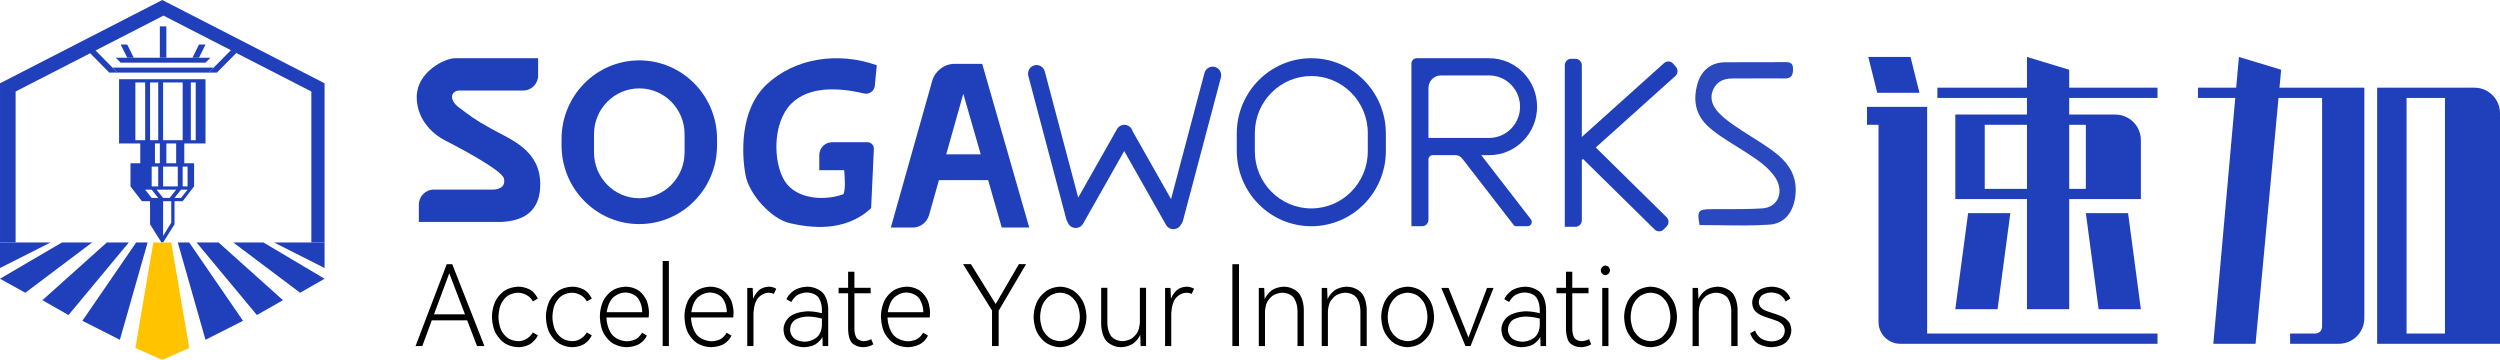 <svg xmlns="http://www.w3.org/2000/svg" xmlns:xlink="http://www.w3.org/1999/xlink" width="591" height="85" viewBox="0 0 591 85" fill="none">
<path d="M443.778 21.937L453.762 21.937L451.644 13.461L441.66 13.461L443.778 21.937ZM479.176 73.096L489.161 73.096L489.161 47.062L506.103 47.062L506.103 33.138C506.103 29.793 503.396 27.083 500.052 27.083L489.161 27.083L489.161 23.148L510.036 23.148L510.036 20.726L489.161 20.726L489.161 16.488L479.176 13.461L479.176 20.726L457.998 20.726L457.998 23.148L479.176 23.148L479.176 27.083L462.234 27.083L462.234 47.062L479.176 47.062L479.176 73.096ZM441.358 29.505L444.081 29.505L444.081 76.123C444.081 78.966 446.383 81.269 449.224 81.269L510.036 81.269L510.036 78.848L455.578 78.848L455.578 25.267L441.358 25.267L441.358 29.505ZM479.176 44.641L479.176 29.505L469.192 29.505L469.192 44.641L479.176 44.641ZM489.161 44.641L493.094 44.641L493.094 29.505L489.161 29.505L489.161 44.641ZM462.234 73.096L472.218 73.096L475.243 50.392L465.259 50.392L462.234 73.096ZM506.103 73.096L496.119 73.096L493.094 50.392L503.078 50.392L506.103 73.096Z" fill-rule="evenodd"  fill="#2040BB" >
</path>
<path d="M533.213 81.269L523.229 81.269L528.415 23.148L519.598 23.148L519.598 20.726L528.631 20.726L529.28 13.461L539.264 16.488L538.868 20.726L558.929 20.726L558.929 75.215C558.929 78.56 556.222 81.269 552.878 81.269L541.382 81.269L541.382 78.848L547.433 78.848C547.433 78.848 548.165 78.721 548.492 78.394C548.818 78.067 548.945 77.334 548.945 77.334L548.945 23.148L538.642 23.148L533.213 81.269ZM591 81.269L561.955 81.269L561.955 20.726L584.949 20.726C588.292 20.726 591 23.435 591 26.78L591 81.269ZM577.99 78.848L568.914 78.848L568.914 23.148L577.99 23.148L577.99 78.848Z" fill-rule="evenodd"  fill="#2040BB" >
</path>
<path d="M76.728 57.317L76.728 19.691L38.365 0.001L0.002 19.691L0.002 57.317L3.693 57.317L3.693 21.632L38.647 3.691L73.601 21.632L73.601 57.317L76.728 57.317Z" fill-rule="evenodd"  fill="#2040BB" >
</path>
<path d="M48.583 18.716L28.147 18.716L28.147 33.922L33.159 33.922L33.159 38.601L30.846 38.601L30.846 44.06L35.858 44.06L35.858 39.381L37.4 39.381L37.4 44.06L38.557 44.06L38.557 39.381L42.027 39.381L42.027 44.06L43.184 44.06L43.184 39.381L44.341 39.381L44.341 44.06L45.883 44.06L45.883 38.601L43.569 38.601L43.569 33.922L48.583 33.922L48.583 18.716ZM32.003 19.495L34.316 19.495L34.316 33.142L32.003 33.142L32.003 19.495ZM35.473 19.495L37.401 19.495L37.401 33.142L35.473 33.142L35.473 19.495ZM38.557 19.495L43.184 19.495L43.184 33.142L38.557 33.142L38.557 19.495ZM45.112 19.495L46.269 19.495L46.269 33.142L45.112 33.142L45.112 19.495ZM36.63 33.922L37.787 33.922L37.787 38.601L36.63 38.601L36.63 33.922ZM39.329 33.922L41.642 33.922L41.642 38.601L39.329 38.601L39.329 33.922ZM41.256 47.57L43.184 47.57L45.883 44.06L30.846 44.06L33.545 47.57L35.473 47.57L35.473 53.028L38.557 53.028L38.557 47.569L40.485 47.569L40.485 52.638L40.244 53.028L41.256 53.028L41.256 47.57ZM38.557 53.028L38.557 55.757L40.244 53.028L41.256 53.028L38.557 57.317L38.172 57.317L35.473 53.028L38.557 53.028ZM35.858 46.789L37.401 46.789L35.858 44.84L34.316 44.84L35.858 46.789ZM38.557 46.789L40.099 46.789L41.642 44.84L37.015 44.84L38.557 46.789ZM42.798 46.789L41.256 46.789L42.798 44.84L44.34 44.84L42.798 46.789Z" fill-rule="evenodd"  fill="#2040BB" >
</path>
<path d="M11.953 57.317L0 63.361L0 57.317L11.953 57.317ZM5.976 69.209L0 65.895L14.652 57.317L21.785 57.317L5.976 69.209ZM16.194 74.473L10.025 70.964L25.255 57.317L30.46 57.317L16.194 74.473ZM28.34 80.322L19.471 75.838L32.195 57.317L34.894 57.317L28.34 80.322ZM48.582 80.322L57.45 75.838L44.726 57.317L42.027 57.317L48.582 80.322ZM60.727 74.473L66.896 70.964L51.666 57.317L46.461 57.317L60.727 74.473ZM70.945 69.209L76.728 65.895L62.27 57.317L55.136 57.317L70.945 69.209ZM76.728 63.361L68.76 59.332L64.776 57.317L76.728 57.317L76.728 63.361Z" fill-rule="evenodd"  fill="#2040BB" >
</path>
<path d="M32.003 82.271L38.172 85.001L38.557 85.001L44.727 82.271L40.485 57.317L36.244 57.317L32.003 82.271Z"   fill="#FFC300" >
</path>
<path d="M28.533 14.817L48.582 14.817L49.739 13.647L27.376 13.647L28.533 14.817Z"   fill="#2040BB" >
</path>
<path d="M27.761 17.156L49.353 17.156L50.51 15.986L26.605 15.986L27.761 17.156Z"   fill="#2040BB" >
</path>
<path d="M22.363 11.698L21.206 12.478L25.833 17.157L27.761 17.157L22.363 11.698Z"   fill="#2040BB" >
</path>
<path d="M54.752 11.698L55.908 12.478L51.281 17.157L49.353 17.157L54.752 11.698Z"   fill="#2040BB" >
</path>
<path d="M47.04 13.647L45.498 13.647L47.04 10.528L48.582 10.528L47.04 13.647Z"   fill="#2040BB" >
</path>
<path d="M30.075 13.647L31.617 13.647L30.075 10.528L28.533 10.528L30.075 13.647Z"   fill="#2040BB" >
</path>
<rect x="37.786" y="6.238" width="1.542" height="7.408"   fill="#2040BB" >
</rect>
<path d="M106.914 62.46L114.521 81.81L112.769 81.81L110.443 75.73L102.078 75.73L99.83 81.81L98.236 81.81L105.607 62.46L106.914 62.46ZM109.92 74.303L106.208 64.602L102.601 74.303L109.92 74.303ZM122.52 80.647C124.898 80.647 125.97 78.585 125.97 78.585L127.146 79.272C126.493 80.673 125.277 81.374 125.277 81.374C124.062 82.074 122.546 82.074 122.546 82.074C120.794 82.074 119.37 81.176 119.37 81.176C117.945 80.277 117.122 78.651 117.122 78.651C116.298 77.025 116.298 74.911 116.298 74.911C116.298 72.796 117.122 71.17 117.122 71.17C117.945 69.545 119.37 68.659 119.37 68.659C120.794 67.774 122.546 67.774 122.546 67.774C124.062 67.774 125.29 68.474 125.29 68.474C126.519 69.175 127.146 70.576 127.146 70.576L125.97 71.263C124.898 69.201 122.52 69.201 122.52 69.201C121.16 69.201 120.102 69.888 120.102 69.888C119.043 70.576 118.442 71.871 118.442 71.871C117.841 73.166 117.841 74.911 117.841 74.911C117.841 76.655 118.442 77.951 118.442 77.951C119.043 79.246 120.102 79.947 120.102 79.947C121.16 80.647 122.52 80.647 122.52 80.647ZM135.276 80.647C137.654 80.647 138.726 78.585 138.726 78.585L139.902 79.272C139.249 80.673 138.033 81.374 138.033 81.374C136.818 82.074 135.302 82.074 135.302 82.074C133.55 82.074 132.126 81.176 132.126 81.176C130.701 80.277 129.878 78.651 129.878 78.651C129.054 77.025 129.054 74.911 129.054 74.911C129.054 72.796 129.878 71.17 129.878 71.17C130.701 69.545 132.126 68.659 132.126 68.659C133.55 67.774 135.302 67.774 135.302 67.774C136.818 67.774 138.047 68.474 138.047 68.474C139.275 69.175 139.902 70.576 139.902 70.576L138.726 71.263C137.654 69.201 135.276 69.201 135.276 69.201C133.916 69.201 132.858 69.888 132.858 69.888C131.799 70.576 131.198 71.871 131.198 71.871C130.597 73.166 130.597 74.911 130.597 74.911C130.597 76.655 131.198 77.951 131.198 77.951C131.799 79.246 132.858 79.947 132.858 79.947C133.916 80.647 135.276 80.647 135.276 80.647ZM147.927 67.774C149.6 67.774 150.842 68.593 150.842 68.593C152.084 69.413 152.75 70.8 152.75 70.8C153.417 72.188 153.417 73.88 153.417 73.88C153.417 74.435 153.338 75.043 153.338 75.043L143.353 75.043C143.457 77.766 144.777 79.219 144.777 79.219C146.098 80.673 148.215 80.673 148.215 80.673C149.391 80.673 150.319 80.171 150.319 80.171C151.247 79.669 151.77 78.664 151.77 78.664L152.92 79.325C152.371 80.647 151.051 81.361 151.051 81.361C149.731 82.074 148.136 82.074 148.136 82.074C146.385 82.074 144.947 81.215 144.947 81.215C143.51 80.356 142.66 78.717 142.66 78.717C141.811 77.078 141.811 74.832 141.811 74.832C141.811 72.664 142.634 71.065 142.634 71.065C143.457 69.465 144.856 68.62 144.856 68.62C146.254 67.774 147.927 67.774 147.927 67.774ZM147.875 69.148C146.124 69.148 144.895 70.364 144.895 70.364C143.667 71.58 143.431 73.801 143.431 73.801L151.822 73.801C151.822 71.712 150.763 70.43 150.763 70.43C149.705 69.148 147.875 69.148 147.875 69.148ZM158.122 81.81L156.658 81.81L156.658 61.694L158.122 61.694L158.122 81.81ZM167.924 67.774C169.597 67.774 170.839 68.593 170.839 68.593C172.08 69.413 172.747 70.8 172.747 70.8C173.413 72.188 173.413 73.88 173.413 73.88C173.413 74.435 173.335 75.043 173.335 75.043L163.35 75.043C163.454 77.766 164.774 79.219 164.774 79.219C166.094 80.673 168.212 80.673 168.212 80.673C169.388 80.673 170.316 80.171 170.316 80.171C171.244 79.669 171.767 78.664 171.767 78.664L172.917 79.325C172.368 80.647 171.048 81.361 171.048 81.361C169.728 82.074 168.133 82.074 168.133 82.074C166.382 82.074 164.944 81.215 164.944 81.215C163.507 80.356 162.657 78.717 162.657 78.717C161.807 77.078 161.807 74.832 161.807 74.832C161.807 72.664 162.631 71.065 162.631 71.065C163.454 69.465 164.853 68.62 164.853 68.62C166.251 67.774 167.924 67.774 167.924 67.774ZM167.872 69.148C166.121 69.148 164.892 70.364 164.892 70.364C163.663 71.58 163.428 73.801 163.428 73.801L171.819 73.801C171.819 71.712 170.76 70.43 170.76 70.43C169.702 69.148 167.872 69.148 167.872 69.148ZM181.752 67.774C182.876 67.774 183.503 68.276 183.503 68.276L182.928 69.492C182.484 69.201 181.726 69.201 181.726 69.201C180.184 69.201 179.151 70.51 179.151 70.51C178.119 71.818 178.119 74.224 178.119 74.224L178.119 81.81L176.655 81.81L176.655 68.064L177.936 68.064C178.014 70.153 178.04 70.629 178.04 70.629C178.563 69.254 179.53 68.514 179.53 68.514C180.497 67.774 181.752 67.774 181.752 67.774ZM190.875 67.774C193.018 67.774 194.404 69.109 194.404 69.109C195.789 70.444 195.789 73.034 195.789 73.034L195.789 81.81L194.482 81.81C194.482 80.991 194.43 79.669 194.43 79.669C193.829 80.806 192.691 81.44 192.691 81.44C191.554 82.074 190.064 82.074 190.064 82.074C188.757 82.074 187.66 81.585 187.66 81.585C186.562 81.096 185.895 80.158 185.895 80.158C185.229 79.219 185.229 77.898 185.229 77.898C185.229 75.889 186.849 74.739 186.849 74.739C188.47 73.589 191.058 73.589 191.058 73.589C192.574 73.589 194.299 74.038 194.299 74.038L194.299 73.298C194.299 71.184 193.371 70.166 193.371 70.166C192.443 69.148 190.796 69.148 190.796 69.148C189.489 69.148 188.548 69.73 188.548 69.73C187.607 70.311 187.058 71.395 187.058 71.395L185.908 70.734C186.483 69.386 187.83 68.58 187.83 68.58C189.176 67.774 190.875 67.774 190.875 67.774ZM194.299 75.307C192.522 74.832 191.058 74.832 191.058 74.832C189.097 74.832 187.934 75.624 187.934 75.624C186.771 76.418 186.771 77.871 186.771 77.871C186.771 79.246 187.751 80.013 187.751 80.013C188.731 80.779 190.169 80.779 190.169 80.779C191.894 80.779 193.097 79.748 193.097 79.748C194.299 78.717 194.299 76.92 194.299 76.92L194.299 75.307ZM206.454 81.387C205.461 82.074 204.049 82.074 204.049 82.074C202.429 82.074 201.461 81.136 201.461 81.136C200.494 80.198 200.494 77.871 200.494 77.871L200.494 69.333L198.246 69.333L198.246 68.038L200.494 68.038L200.494 64.231L201.984 64.231L201.984 68.038L205.827 68.038L205.827 69.333L201.984 69.333L201.984 77.686C201.984 79.299 202.559 79.973 202.559 79.973C203.134 80.647 204.18 80.647 204.18 80.647C205.095 80.647 205.957 80.171 205.957 80.171L206.454 81.387ZM214.374 67.774C216.047 67.774 217.289 68.593 217.289 68.593C218.531 69.413 219.197 70.8 219.197 70.8C219.864 72.188 219.864 73.88 219.864 73.88C219.864 74.435 219.785 75.043 219.785 75.043L209.8 75.043C209.904 77.766 211.225 79.219 211.225 79.219C212.545 80.673 214.662 80.673 214.662 80.673C215.838 80.673 216.766 80.171 216.766 80.171C217.694 79.669 218.217 78.664 218.217 78.664L219.367 79.325C218.818 80.647 217.498 81.361 217.498 81.361C216.178 82.074 214.583 82.074 214.583 82.074C212.832 82.074 211.394 81.215 211.394 81.215C209.957 80.356 209.107 78.717 209.107 78.717C208.258 77.078 208.258 74.832 208.258 74.832C208.258 72.664 209.081 71.065 209.081 71.065C209.904 69.465 211.303 68.62 211.303 68.62C212.701 67.774 214.374 67.774 214.374 67.774ZM214.322 69.148C212.571 69.148 211.342 70.364 211.342 70.364C210.114 71.58 209.878 73.801 209.878 73.801L218.269 73.801C218.269 71.712 217.211 70.43 217.211 70.43C216.152 69.148 214.322 69.148 214.322 69.148ZM235.379 71.871L240.868 62.434L242.568 62.434L236.085 73.457L236.085 81.81L234.516 81.81L234.516 73.404L227.668 62.434L229.524 62.434L235.379 71.871ZM244.345 74.937C244.345 72.875 245.195 71.237 245.195 71.237C246.044 69.598 247.482 68.686 247.482 68.686C248.919 67.774 250.592 67.774 250.592 67.774C252.265 67.774 253.69 68.672 253.69 68.672C255.115 69.571 255.977 71.21 255.977 71.21C256.84 72.849 256.84 74.937 256.84 74.937C256.84 76.999 255.977 78.625 255.977 78.625C255.115 80.251 253.69 81.162 253.69 81.162C252.265 82.074 250.592 82.074 250.592 82.074C248.919 82.074 247.482 81.176 247.482 81.176C246.044 80.277 245.195 78.638 245.195 78.638C244.345 76.999 244.345 74.937 244.345 74.937ZM245.887 74.937C245.887 76.655 246.515 77.951 246.515 77.951C247.142 79.246 248.227 79.947 248.227 79.947C249.312 80.647 250.592 80.647 250.592 80.647C251.899 80.647 252.958 79.947 252.958 79.947C254.017 79.246 254.644 77.951 254.644 77.951C255.271 76.655 255.271 74.937 255.271 74.937C255.271 73.219 254.644 71.911 254.644 71.911C254.017 70.602 252.958 69.902 252.958 69.902C251.899 69.201 250.592 69.201 250.592 69.201C249.312 69.201 248.227 69.902 248.227 69.902C247.142 70.602 246.515 71.911 246.515 71.911C245.887 73.219 245.887 74.937 245.887 74.937ZM269.465 68.038L270.929 68.038L270.929 81.81L269.648 81.81C269.648 81.466 269.622 81.281 269.622 81.281C269.622 79.986 269.544 79.167 269.544 79.167C268.942 80.568 267.714 81.321 267.714 81.321C266.485 82.074 264.969 82.074 264.969 82.074C262.904 82.074 261.61 80.673 261.61 80.673C260.316 79.272 260.316 76.682 260.316 76.682L260.316 68.038L261.78 68.038L261.78 76.285C261.78 78.4 262.721 79.523 262.721 79.523C263.662 80.647 265.283 80.647 265.283 80.647C266.381 80.647 267.335 80.132 267.335 80.132C268.289 79.616 268.877 78.572 268.877 78.572C269.465 77.528 269.465 76.074 269.465 76.074L269.465 68.038ZM280.522 67.774C281.646 67.774 282.274 68.276 282.274 68.276L281.699 69.492C281.254 69.201 280.496 69.201 280.496 69.201C278.954 69.201 277.921 70.51 277.921 70.51C276.889 71.818 276.889 74.224 276.889 74.224L276.889 81.81L275.425 81.81L275.425 68.064L276.706 68.064C276.784 70.153 276.81 70.629 276.81 70.629C277.333 69.254 278.3 68.514 278.3 68.514C279.268 67.774 280.522 67.774 280.522 67.774ZM292.901 81.81L291.333 81.81L291.333 62.46L292.901 62.46L292.901 81.81ZM303.54 67.774C305.631 67.774 306.925 69.175 306.925 69.175C308.219 70.576 308.219 73.193 308.219 73.193L308.219 81.81L306.729 81.81L306.729 73.589C306.729 71.474 305.801 70.338 305.801 70.338C304.873 69.201 303.226 69.201 303.226 69.201C302.128 69.201 301.174 69.716 301.174 69.716C300.22 70.232 299.632 71.263 299.632 71.263C299.044 72.294 299.044 73.748 299.044 73.748L299.044 81.81L297.58 81.81L297.58 68.064L298.861 68.064C298.939 70.232 298.965 70.708 298.965 70.708C299.567 69.307 300.782 68.54 300.782 68.54C301.998 67.774 303.54 67.774 303.54 67.774ZM318.413 67.774C320.504 67.774 321.798 69.175 321.798 69.175C323.092 70.576 323.092 73.193 323.092 73.193L323.092 81.81L321.602 81.81L321.602 73.589C321.602 71.474 320.674 70.338 320.674 70.338C319.746 69.201 318.1 69.201 318.1 69.201C317.002 69.201 316.048 69.716 316.048 69.716C315.094 70.232 314.505 71.263 314.505 71.263C313.917 72.294 313.917 73.748 313.917 73.748L313.917 81.81L312.453 81.81L312.453 68.064L313.734 68.064C313.813 70.232 313.839 70.708 313.839 70.708C314.44 69.307 315.656 68.54 315.656 68.54C316.871 67.774 318.413 67.774 318.413 67.774ZM326.517 74.937C326.517 72.875 327.366 71.237 327.366 71.237C328.216 69.598 329.653 68.686 329.653 68.686C331.091 67.774 332.764 67.774 332.764 67.774C334.437 67.774 335.862 68.672 335.862 68.672C337.286 69.571 338.149 71.21 338.149 71.21C339.011 72.849 339.011 74.937 339.011 74.937C339.011 76.999 338.149 78.625 338.149 78.625C337.286 80.251 335.862 81.162 335.862 81.162C334.437 82.074 332.764 82.074 332.764 82.074C331.091 82.074 329.653 81.176 329.653 81.176C328.216 80.277 327.366 78.638 327.366 78.638C326.517 76.999 326.517 74.937 326.517 74.937ZM328.059 74.937C328.059 76.655 328.686 77.951 328.686 77.951C329.314 79.246 330.398 79.947 330.398 79.947C331.483 80.647 332.764 80.647 332.764 80.647C334.071 80.647 335.13 79.947 335.13 79.947C336.188 79.246 336.816 77.951 336.816 77.951C337.443 76.655 337.443 74.937 337.443 74.937C337.443 73.219 336.816 71.911 336.816 71.911C336.188 70.602 335.13 69.902 335.13 69.902C334.071 69.201 332.764 69.201 332.764 69.201C331.483 69.201 330.398 69.902 330.398 69.902C329.314 70.602 328.686 71.911 328.686 71.911C328.059 73.219 328.059 74.937 328.059 74.937ZM342.436 68.064L347.141 79.775L351.532 68.064L353.075 68.064L347.637 81.81L346.435 81.81L340.737 68.064L342.436 68.064ZM360.577 67.774C362.72 67.774 364.105 69.109 364.105 69.109C365.491 70.444 365.491 73.034 365.491 73.034L365.491 81.81L364.184 81.81C364.184 80.991 364.132 79.669 364.132 79.669C363.53 80.806 362.393 81.44 362.393 81.44C361.256 82.074 359.766 82.074 359.766 82.074C358.459 82.074 357.361 81.585 357.361 81.585C356.264 81.096 355.597 80.158 355.597 80.158C354.93 79.219 354.93 77.898 354.93 77.898C354.93 75.889 356.551 74.739 356.551 74.739C358.172 73.589 360.76 73.589 360.76 73.589C362.276 73.589 364.001 74.038 364.001 74.038L364.001 73.298C364.001 71.184 363.073 70.166 363.073 70.166C362.145 69.148 360.498 69.148 360.498 69.148C359.191 69.148 358.25 69.73 358.25 69.73C357.309 70.311 356.76 71.395 356.76 71.395L355.61 70.734C356.185 69.386 357.531 68.58 357.531 68.58C358.878 67.774 360.577 67.774 360.577 67.774ZM364.001 75.307C362.223 74.832 360.76 74.832 360.76 74.832C358.799 74.832 357.636 75.624 357.636 75.624C356.473 76.418 356.473 77.871 356.473 77.871C356.473 79.246 357.453 80.013 357.453 80.013C358.433 80.779 359.871 80.779 359.871 80.779C361.596 80.779 362.798 79.748 362.798 79.748C364.001 78.717 364.001 76.92 364.001 76.92L364.001 75.307ZM376.156 81.387C375.163 82.074 373.751 82.074 373.751 82.074C372.13 82.074 371.163 81.136 371.163 81.136C370.196 80.198 370.196 77.871 370.196 77.871L370.196 69.333L367.948 69.333L367.948 68.038L370.196 68.038L370.196 64.231L371.686 64.231L371.686 68.038L375.529 68.038L375.529 69.333L371.686 69.333L371.686 77.686C371.686 79.299 372.261 79.973 372.261 79.973C372.836 80.647 373.882 80.647 373.882 80.647C374.797 80.647 375.659 80.171 375.659 80.171L376.156 81.387ZM379.502 65.025C379.057 65.025 378.744 64.694 378.744 64.694C378.43 64.364 378.43 63.914 378.43 63.914C378.43 63.465 378.757 63.121 378.757 63.121C379.083 62.778 379.502 62.778 379.502 62.778C379.972 62.778 380.286 63.108 380.286 63.108C380.6 63.438 380.6 63.914 380.6 63.914C380.6 64.364 380.273 64.694 380.273 64.694C379.946 65.025 379.502 65.025 379.502 65.025ZM380.234 81.81L378.77 81.81L378.77 68.064L380.234 68.064L380.234 81.81ZM383.945 74.937C383.945 72.875 384.795 71.237 384.795 71.237C385.645 69.598 387.082 68.686 387.082 68.686C388.52 67.774 390.193 67.774 390.193 67.774C391.866 67.774 393.29 68.672 393.29 68.672C394.715 69.571 395.578 71.21 395.578 71.21C396.44 72.849 396.44 74.937 396.44 74.937C396.44 76.999 395.578 78.625 395.578 78.625C394.715 80.251 393.29 81.162 393.29 81.162C391.866 82.074 390.193 82.074 390.193 82.074C388.52 82.074 387.082 81.176 387.082 81.176C385.645 80.277 384.795 78.638 384.795 78.638C383.945 76.999 383.945 74.937 383.945 74.937ZM385.488 74.937C385.488 76.655 386.115 77.951 386.115 77.951C386.742 79.246 387.827 79.947 387.827 79.947C388.912 80.647 390.193 80.647 390.193 80.647C391.5 80.647 392.559 79.947 392.559 79.947C393.617 79.246 394.245 77.951 394.245 77.951C394.872 76.655 394.872 74.937 394.872 74.937C394.872 73.219 394.245 71.911 394.245 71.911C393.617 70.602 392.559 69.902 392.559 69.902C391.5 69.201 390.193 69.201 390.193 69.201C388.912 69.201 387.827 69.902 387.827 69.902C386.742 70.602 386.115 71.911 386.115 71.911C385.488 73.219 385.488 74.937 385.488 74.937ZM406.086 67.774C408.177 67.774 409.471 69.175 409.471 69.175C410.765 70.576 410.765 73.193 410.765 73.193L410.765 81.81L409.275 81.81L409.275 73.589C409.275 71.474 408.347 70.338 408.347 70.338C407.419 69.201 405.772 69.201 405.772 69.201C404.674 69.201 403.72 69.716 403.72 69.716C402.766 70.232 402.178 71.263 402.178 71.263C401.59 72.294 401.59 73.748 401.59 73.748L401.59 81.81L400.126 81.81L400.126 68.064L401.407 68.064C401.485 70.232 401.511 70.708 401.511 70.708C402.113 69.307 403.328 68.54 403.328 68.54C404.544 67.774 406.086 67.774 406.086 67.774ZM423.469 78.083C423.469 79.88 422.162 80.977 422.162 80.977C420.855 82.074 418.79 82.074 418.79 82.074C416.96 82.074 415.574 81.215 415.574 81.215C414.189 80.356 413.745 78.797 413.745 78.797L414.895 78.136C415.339 79.405 416.372 80.052 416.372 80.052C417.404 80.7 418.79 80.7 418.79 80.7C420.201 80.7 421.064 80.026 421.064 80.026C421.926 79.352 421.926 78.215 421.926 78.215C421.926 77.343 421.443 76.788 421.443 76.788C420.959 76.233 420.24 75.928 420.24 75.928C419.522 75.624 418.319 75.254 418.319 75.254C416.96 74.832 416.15 74.448 416.15 74.448C415.339 74.065 414.777 73.364 414.777 73.364C414.215 72.664 414.215 71.554 414.215 71.554C414.215 69.835 415.522 68.805 415.522 68.805C416.829 67.774 418.764 67.774 418.764 67.774C420.41 67.774 421.613 68.527 421.613 68.527C422.815 69.28 423.26 70.576 423.26 70.576L422.109 71.263C421.743 70.285 420.829 69.716 420.829 69.716C419.914 69.148 418.711 69.148 418.711 69.148C417.43 69.148 416.607 69.756 416.607 69.756C415.784 70.364 415.784 71.421 415.784 71.421C415.784 72.162 416.228 72.651 416.228 72.651C416.672 73.14 417.339 73.417 417.339 73.417C418.005 73.695 419.129 74.038 419.129 74.038C420.515 74.461 421.377 74.871 421.377 74.871C422.24 75.281 422.854 76.061 422.854 76.061C423.469 76.841 423.469 78.083 423.469 78.083Z" fill-rule="evenodd"  fill="#000000" >
</path>
<path d="M151.131 14.273C161.281 14.273 169.509 22.594 169.509 32.858L169.509 34.386C169.509 44.65 161.281 52.971 151.131 52.971C140.98 52.971 132.752 44.65 132.752 34.386L132.752 32.858C132.752 22.594 140.98 14.273 151.131 14.273ZM151.131 20.892C157.042 20.892 161.835 25.738 161.835 31.717L161.835 36.036C161.835 42.015 157.042 46.861 151.131 46.861C145.219 46.861 140.426 42.015 140.426 36.036L140.426 31.717C140.426 25.738 145.219 20.892 151.131 20.892Z" fill-rule="evenodd"  fill="#2040BB" >
</path>
<path d="M210.588 53.793L220.362 19.158C221.041 16.752 223.215 15.094 225.688 15.094L232.194 15.094L243.317 53.793L236.816 53.793L233.596 42.59L221.962 42.59L219.634 50.837C219.141 52.587 217.56 53.793 215.761 53.793L210.588 53.793ZM231.84 36.479L227.726 22.165L223.686 36.479L231.84 36.479Z" fill-rule="evenodd"  fill="#2040BB" >
</path>
<path d="M181.262 19.935C174.716 26.045 175.391 36.738 176.227 41.321C177.063 45.904 182.269 51.76 186.801 52.778C191.333 53.796 199.641 55.069 205.935 49.214L206.581 35.221C206.622 34.351 205.934 33.622 205.072 33.622L200.729 33.622L199.218 33.622L196.7 33.622C195.032 33.622 193.679 34.99 193.679 36.678L193.679 40.242L199.57 40.242C199.766 42.55 199.855 44.817 199.389 45.904C195.032 47.519 188.312 47.177 185.542 42.849C182.773 38.52 182.521 29.1 187.053 24.517C191.073 20.452 197.972 20.59 204.224 22.094C205.456 22.391 206.688 21.546 206.81 20.272L207.275 15.423C197.959 12.113 187.808 13.824 181.262 19.935Z" fill-rule="evenodd"  fill="#2040BB" >
</path>
<path   fill-rule="evenodd"  fill="#2040BB"  d="M98.511 22.929C98.511 28.785 103.043 32.095 105.057 33.113C107.072 34.132 118.905 40.242 119.156 42.279C119.178 42.456 119.194 42.621 119.203 42.774C119.295 44.216 117.886 44.825 116.441 44.825L102.54 44.825C100.593 44.825 99.015 46.42 99.015 48.389L99.015 52.463L118.653 52.463C121.372 52.233 127.716 51.699 127.716 43.552C127.716 35.405 120.667 32.981 116.135 30.435C111.603 27.889 111.352 27.512 108.582 25.475C105.813 23.438 106.82 21.402 108.582 21.402C110.345 21.402 123.688 21.402 123.688 21.402C125.635 21.402 127.213 19.806 127.213 17.837L127.213 13.764L107.575 13.764C105.057 13.764 98.511 17.073 98.511 22.929Z">
</path>
<path d="M372.433 13.896L371.426 13.896C370.591 13.896 369.915 14.58 369.915 15.424L369.915 53.613L372.433 53.613C373.267 53.613 373.943 52.929 373.943 52.086L373.943 37.823L374.217 37.577L391.17 54.262C391.768 54.85 392.724 54.837 393.306 54.232L394.008 53.502C394.59 52.898 394.577 51.931 393.979 51.342L377.237 34.865L396.066 17.956C396.689 17.396 396.746 16.43 396.192 15.8L395.523 15.038C394.969 14.407 394.015 14.35 393.391 14.91L373.943 32.375L373.943 15.424C373.943 14.58 373.267 13.896 372.433 13.896Z" fill-rule="evenodd"  fill="#2040BB" >
</path>
<path d="M246.985 16.883C246.697 15.796 245.593 15.151 244.518 15.442C243.444 15.733 242.806 16.85 243.094 17.937L252.086 51.873C252.152 52.122 252.26 52.347 252.401 52.544C252.557 52.986 252.863 53.376 253.298 53.628C254.263 54.187 255.494 53.849 256.047 52.872L265.763 35.712L275.639 53.152C276.191 54.128 277.422 54.467 278.387 53.907C278.721 53.714 278.98 53.438 279.152 53.12C279.374 52.883 279.542 52.588 279.632 52.251L288.623 18.314C288.911 17.227 288.273 16.111 287.199 15.819C286.125 15.528 285.02 16.173 284.732 17.26L276.835 47.067L267.754 31.03C267.623 30.517 267.295 30.057 266.805 29.773C265.84 29.214 264.609 29.552 264.057 30.528L254.89 46.717L246.985 16.883Z" fill-rule="evenodd"  fill="#2040BB" >
</path>
<path   fill-rule="evenodd"  fill="#2040BB"  d="M333.66 53.481L333.66 15.021C333.66 14.326 334.216 13.764 334.904 13.764L352.039 13.764C358.296 13.764 363.369 18.893 363.369 25.221C363.369 31.548 358.296 36.678 352.039 36.678L350.166 36.678L361.893 51.836C362.41 52.505 361.942 53.481 361.103 53.481L358.303 53.481C358.148 53.481 358.001 53.411 357.905 53.288L345.662 37.468C345.276 36.969 344.681 36.678 344.051 36.678L338.707 36.678C338.144 36.678 337.689 37.133 337.689 37.696L337.689 51.953C337.689 52.797 337.012 53.481 336.178 53.481L333.66 53.481ZM337.689 32.604L337.689 20.796C337.689 19.162 338.998 17.837 340.614 17.837L352.039 17.837C356.071 17.837 359.34 21.143 359.34 25.221C359.34 29.298 356.071 32.604 352.039 32.604L337.689 32.604Z">
</path>
<path d="M309.995 13.764C319.728 13.764 327.618 21.743 327.618 31.586L327.618 35.659C327.618 45.502 319.728 53.481 309.995 53.481C300.262 53.481 292.371 45.502 292.371 35.659L292.371 31.586C292.371 21.743 300.262 13.764 309.995 13.764ZM309.995 17.976C317.369 17.976 323.346 24.021 323.346 31.478L323.346 35.767C323.346 43.224 317.369 49.269 309.995 49.269C302.621 49.269 296.644 43.224 296.644 35.767L296.644 31.478C296.644 24.021 302.621 17.976 309.995 17.976Z" fill-rule="evenodd"  fill="#2040BB" >
</path>
<g opacity="0.95">
<path d="M401.764 53.2C401.159 49.829 401.449 49.463 404.537 49.447C405.576 49.44 406.617 49.441 407.657 49.443L407.658 49.443C410.652 49.446 413.646 49.45 416.626 49.261C420.036 49.045 421.62 45.899 420.096 42.697C419.632 41.725 418.872 40.863 418.125 40.081C414.735 36.541 406.896 33.034 403.45 29.552C400.746 26.816 400.249 23.549 401.248 19.924C402.151 16.628 404.497 14.751 407.782 14.719C409.932 14.7 412.082 14.703 414.232 14.706C416.807 14.709 419.381 14.713 421.955 14.678C423.256 14.662 423.927 14.91 423.877 16.506C423.832 18.075 423.235 18.571 421.807 18.55C419.43 18.519 417.053 18.53 414.675 18.541C413.021 18.549 411.367 18.556 409.714 18.55C407.681 18.539 405.942 19.1 405.014 21.155C404.025 23.348 404.918 25.189 406.356 26.705C409.862 30.404 417.867 34.021 421.429 37.656C423.679 39.955 424.785 42.647 424.462 46.008C424.084 49.923 422.045 52.854 418.317 53.102C414.457 53.366 410.578 53.308 406.702 53.249C405.055 53.225 403.408 53.2 401.764 53.2Z" fill-rule="evenodd"  fill="#2040BB" >
</path>
</g>
</svg>

